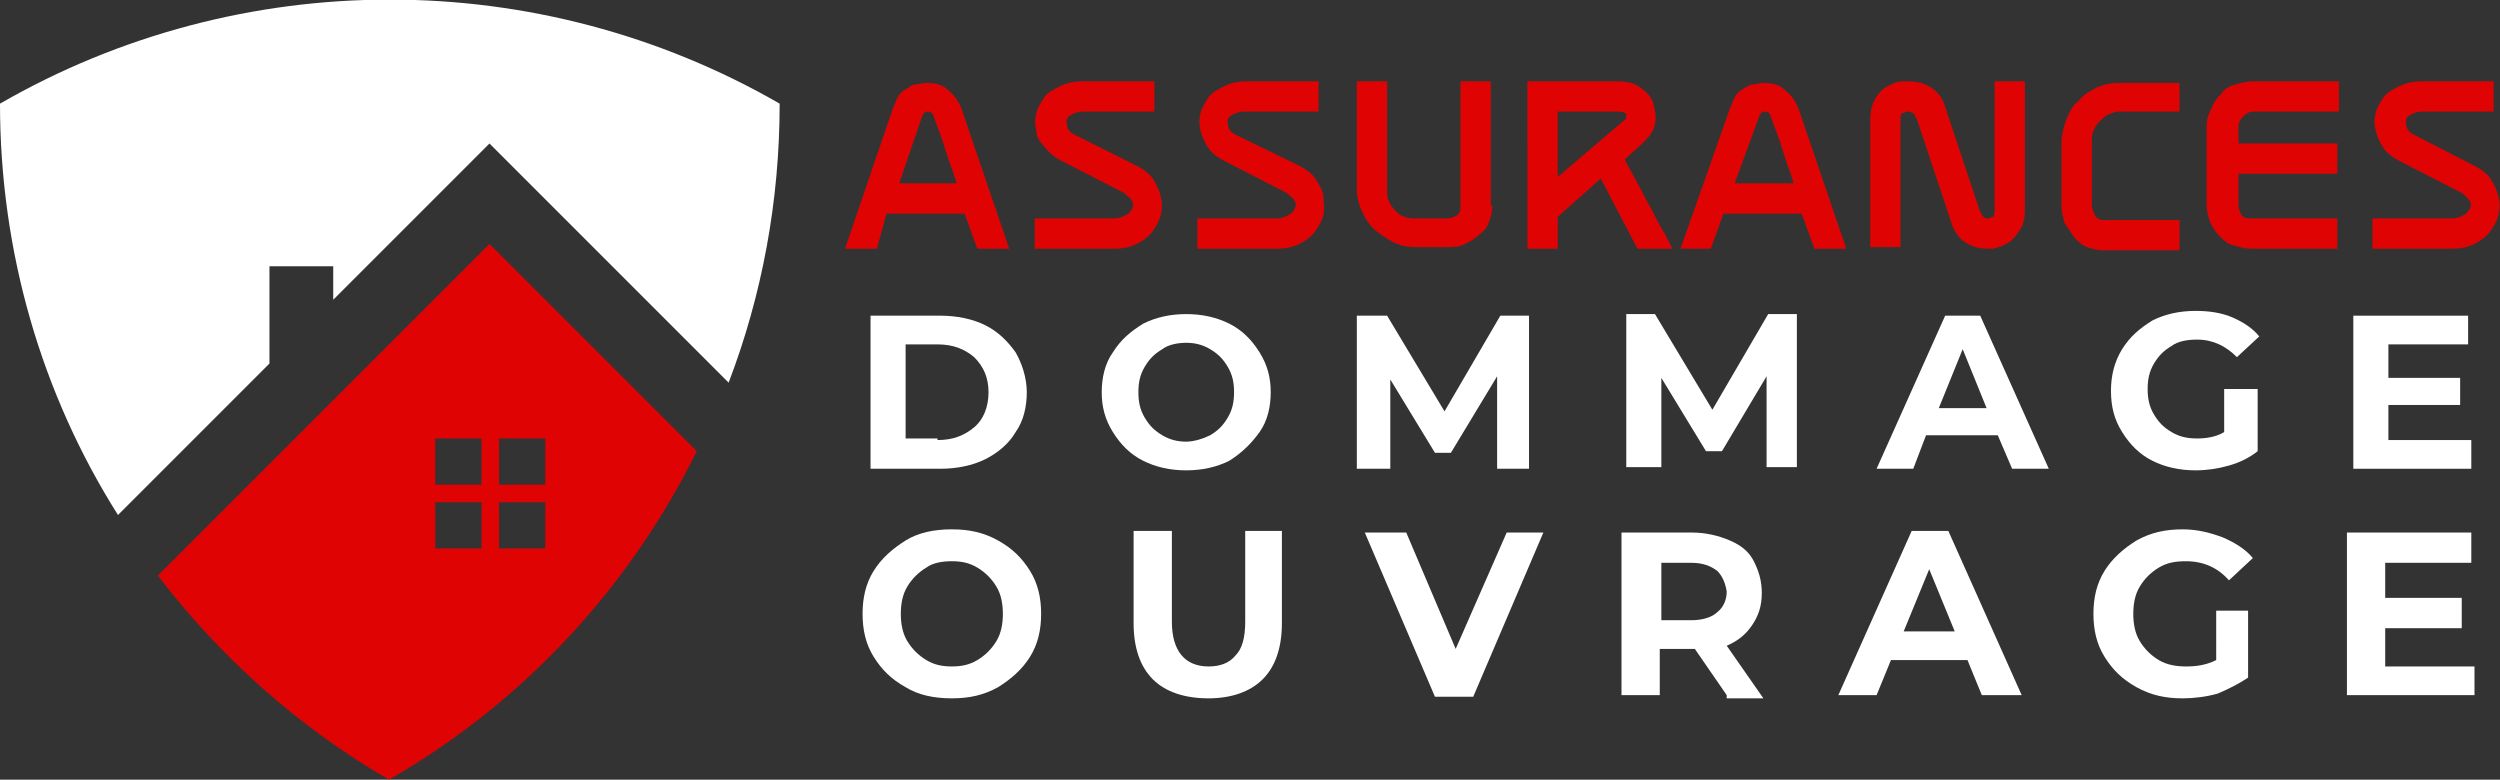<?xml version="1.0" encoding="utf-8"?>
<!-- Generator: Adobe Illustrator 24.1.0, SVG Export Plug-In . SVG Version: 6.00 Build 0)  -->
<svg version="1.1" id="Layer_1" xmlns="http://www.w3.org/2000/svg" xmlns:xlink="http://www.w3.org/1999/xlink" x="0px" y="0px"
	 width="156.8px" height="48.9px" viewBox="0 0 156.8 48.9" style="enable-background:new 0 0 156.8 48.9;" xml:space="preserve">
<rect x="0" y="0" width="156.8" height="48.9" fill="#333333" stroke="none"/>
<style type="text/css">
	.st0{fill:#DF0303;}
	.st1{fill:#FFFFFF;}
	.st2{fill-rule:evenodd;clip-rule:evenodd;fill:#FFFFFF;}
	.st3{fill-rule:evenodd;clip-rule:evenodd;fill:#DF0303;}
</style>
<g>
	<g>
		<path class="st0" d="M53,15.6L56,6.8c0.1-0.2,0.2-0.5,0.3-0.7c0.1-0.2,0.3-0.4,0.5-0.5c0.2-0.1,0.4-0.3,0.6-0.3s0.5-0.1,0.7-0.1
			c0.5,0,1,0.1,1.3,0.4c0.4,0.3,0.7,0.7,0.9,1.2l3,8.8h-2l-0.8-2.2h-4.9L55,15.6H53z M56.4,11.5H60c-0.2-0.7-0.5-1.4-0.7-2.1
			s-0.5-1.4-0.7-2C58.5,7.1,58.4,7,58.2,7s-0.3,0.1-0.4,0.4L56.4,11.5z"/>
		<path class="st0" d="M71.3,10.4c0.4,0.2,0.8,0.5,1,0.8s0.4,0.7,0.5,1.1s0.1,0.8,0,1.2c-0.1,0.4-0.3,0.7-0.5,1
			c-0.2,0.3-0.6,0.6-1,0.8c-0.4,0.2-0.9,0.3-1.4,0.3h-5v-1.9h5c0.3,0,0.5-0.1,0.7-0.2c0.2-0.1,0.3-0.2,0.4-0.4
			c0.1-0.2,0.1-0.3,0-0.5c-0.1-0.2-0.3-0.3-0.5-0.5l-3.9-2c-0.4-0.2-0.8-0.5-1-0.8C65.2,8.9,65,8.6,65,8.2c-0.1-0.4-0.1-0.7,0-1.1
			c0.1-0.4,0.3-0.7,0.5-1c0.2-0.3,0.6-0.5,1-0.7s0.9-0.3,1.4-0.3h4.5V7h-4.5c-0.3,0-0.5,0.1-0.7,0.2c-0.2,0.1-0.3,0.2-0.3,0.4
			c0,0.1,0,0.3,0.1,0.5c0.1,0.2,0.3,0.3,0.5,0.4L71.3,10.4z"/>
		<path class="st0" d="M81.5,10.4c0.4,0.2,0.8,0.5,1,0.8S83,12,83,12.3s0.1,0.8,0,1.2c-0.1,0.4-0.3,0.7-0.5,1
			c-0.2,0.3-0.6,0.6-1,0.8c-0.4,0.2-0.9,0.3-1.4,0.3h-5v-1.9h5c0.3,0,0.5-0.1,0.7-0.2c0.2-0.1,0.3-0.2,0.4-0.4
			c0.1-0.2,0.1-0.3,0-0.5c-0.1-0.2-0.3-0.3-0.5-0.5l-3.9-2c-0.4-0.2-0.8-0.5-1-0.8c-0.2-0.3-0.4-0.7-0.5-1.1c-0.1-0.4-0.1-0.7,0-1.1
			c0.1-0.4,0.3-0.7,0.5-1c0.2-0.3,0.6-0.5,1-0.7s0.9-0.3,1.4-0.3h4.5V7H78c-0.3,0-0.5,0.1-0.7,0.2c-0.2,0.1-0.3,0.2-0.3,0.4
			c0,0.1,0,0.3,0.1,0.5c0.1,0.2,0.3,0.3,0.5,0.4L81.5,10.4z"/>
		<path class="st0" d="M93.6,12.9c0,0.4-0.1,0.7-0.2,1s-0.3,0.6-0.6,0.8c-0.2,0.2-0.5,0.4-0.9,0.6s-0.7,0.2-1.1,0.2h-2
			c-0.5,0-1-0.1-1.4-0.3c-0.4-0.2-0.8-0.5-1.2-0.8c-0.3-0.3-0.6-0.7-0.8-1.2c-0.2-0.4-0.3-0.9-0.3-1.4V5.1h1.9v6.8
			c0,0.2,0,0.5,0.1,0.7c0.1,0.2,0.2,0.4,0.4,0.6c0.2,0.2,0.3,0.3,0.6,0.4c0.2,0.1,0.5,0.1,0.7,0.1h2c0.2,0,0.4-0.1,0.6-0.2
			c0.2-0.2,0.2-0.3,0.2-0.5V5.1h1.9V12.9z"/>
		<path class="st0" d="M95.8,5.1h5.6c0.6,0,1.1,0.1,1.5,0.4c0.4,0.3,0.7,0.6,0.8,1s0.2,0.8,0.1,1.3S103.4,8.6,103,9l-1.1,1
			c0.2,0.4,0.5,0.9,0.7,1.3c0.3,0.5,0.5,1,0.8,1.5s0.5,1,0.8,1.5c0.3,0.5,0.5,0.9,0.7,1.3h-2.2l-2.3-4.4l-2.7,2.4v2h-1.9V5.1z
			 M97.7,11.1l4.1-3.5c0.2-0.1,0.2-0.2,0.2-0.4c0-0.1-0.2-0.2-0.5-0.2h-3.8V11.1z"/>
		<path class="st0" d="M105.4,15.6l3.1-8.8c0.1-0.2,0.2-0.5,0.3-0.7c0.1-0.2,0.3-0.4,0.5-0.5c0.2-0.1,0.4-0.3,0.6-0.3
			s0.5-0.1,0.7-0.1c0.5,0,1,0.1,1.3,0.4c0.4,0.3,0.7,0.7,0.9,1.2l3,8.8h-2l-0.8-2.2h-4.9l-0.8,2.2H105.4z M108.8,11.5h3.7
			c-0.2-0.7-0.5-1.4-0.7-2.1s-0.5-1.4-0.7-2c-0.1-0.3-0.2-0.4-0.4-0.4s-0.3,0.1-0.4,0.4L108.8,11.5z"/>
		<path class="st0" d="M127,5.1v8.1c0,0.5-0.1,0.9-0.3,1.2c-0.2,0.3-0.4,0.6-0.7,0.8c-0.3,0.2-0.6,0.3-1,0.4c-0.4,0-0.7,0-1.1-0.1
			c-0.3-0.1-0.7-0.3-0.9-0.5s-0.5-0.6-0.6-1l-2.2-6.6c-0.1-0.1-0.1-0.2-0.2-0.3C119.8,7,119.7,7,119.6,7s-0.2,0.1-0.3,0.1
			c-0.1,0.1-0.1,0.2-0.1,0.4v8h-1.9v-8c0-0.5,0.1-0.9,0.3-1.3c0.2-0.3,0.4-0.6,0.8-0.8s0.6-0.3,1-0.3c0.4,0,0.7,0,1.1,0.1
			c0.3,0.1,0.7,0.3,0.9,0.5c0.3,0.3,0.5,0.6,0.6,1l2.2,6.6c0.1,0.1,0.1,0.2,0.2,0.3c0.1,0.1,0.2,0.1,0.3,0.1c0.1,0,0.2-0.1,0.3-0.1
			c0.1-0.1,0.1-0.2,0.1-0.4V5.1H127z"/>
		<path class="st0" d="M129.6,7.5c0.2-0.5,0.4-0.9,0.8-1.2c0.3-0.4,0.7-0.6,1.1-0.8c0.4-0.2,0.9-0.3,1.4-0.3h3.8V7h-3.8
			c-0.2,0-0.5,0.1-0.7,0.2c-0.2,0.1-0.4,0.3-0.5,0.4c-0.2,0.2-0.3,0.4-0.4,0.6c-0.1,0.2-0.1,0.5-0.1,0.8v3.8c0,0.3,0.1,0.5,0.2,0.7
			s0.3,0.3,0.5,0.3h4.8v1.9h-4.8c-0.4,0-0.7-0.1-1-0.2c-0.3-0.1-0.6-0.4-0.8-0.6c-0.2-0.3-0.4-0.6-0.6-0.9c-0.1-0.3-0.2-0.7-0.2-1.1
			V9C129.3,8.5,129.4,8,129.6,7.5z"/>
		<path class="st0" d="M138.7,6.8c0.1-0.3,0.3-0.6,0.6-0.9c0.2-0.3,0.5-0.5,0.9-0.6s0.7-0.2,1.1-0.2h5.4V7h-5.4
			c-0.2,0-0.4,0.1-0.6,0.3c-0.2,0.2-0.3,0.4-0.3,0.6V9h6.2v1.9h-6.2v2c0,0.2,0.1,0.4,0.2,0.6c0.2,0.2,0.3,0.2,0.6,0.2h5.4v1.9h-5.4
			c-0.4,0-0.7-0.1-1.1-0.2s-0.6-0.3-0.9-0.6c-0.2-0.2-0.4-0.5-0.6-0.9c-0.1-0.3-0.2-0.7-0.2-1v-5C138.4,7.5,138.5,7.2,138.7,6.8z"/>
		<path class="st0" d="M155.2,10.4c0.4,0.2,0.8,0.5,1,0.8s0.4,0.7,0.5,1.1s0.1,0.8,0,1.2c-0.1,0.4-0.3,0.7-0.5,1
			c-0.2,0.3-0.6,0.6-1,0.8c-0.4,0.2-0.9,0.3-1.4,0.3h-5v-1.9h5c0.3,0,0.5-0.1,0.7-0.2c0.2-0.1,0.3-0.2,0.4-0.4
			c0.1-0.2,0.1-0.3,0-0.5c-0.1-0.2-0.3-0.3-0.5-0.5l-3.9-2c-0.4-0.2-0.8-0.5-1-0.8c-0.2-0.3-0.4-0.7-0.5-1.1c-0.1-0.4-0.1-0.7,0-1.1
			c0.1-0.4,0.3-0.7,0.5-1c0.2-0.3,0.6-0.5,1-0.7s0.9-0.3,1.4-0.3h4.5V7h-4.5c-0.3,0-0.5,0.1-0.7,0.2c-0.2,0.1-0.3,0.2-0.3,0.4
			c0,0.1,0,0.3,0.1,0.5c0.1,0.2,0.3,0.3,0.5,0.4L155.2,10.4z"/>
		<path class="st1" d="M54.6,19.8H59c1,0,2,0.2,2.8,0.6s1.4,1,1.9,1.7c0.4,0.7,0.7,1.6,0.7,2.5s-0.2,1.8-0.7,2.5
			c-0.4,0.7-1.1,1.3-1.9,1.7S60,29.4,59,29.4h-4.4V19.8z M58.8,27.6c1,0,1.7-0.3,2.3-0.8c0.6-0.5,0.9-1.3,0.9-2.2
			c0-0.9-0.3-1.6-0.9-2.2c-0.6-0.5-1.3-0.8-2.3-0.8h-2v5.9H58.8z"/>
		<path class="st1" d="M71.7,28.9c-0.8-0.4-1.4-1-1.9-1.8c-0.5-0.8-0.7-1.6-0.7-2.5c0-0.9,0.2-1.8,0.7-2.5c0.5-0.8,1.1-1.3,1.9-1.8
			c0.8-0.4,1.7-0.6,2.7-0.6s1.9,0.2,2.7,0.6c0.8,0.4,1.4,1,1.9,1.8s0.7,1.6,0.7,2.5c0,0.9-0.2,1.8-0.7,2.5s-1.1,1.3-1.9,1.8
			c-0.8,0.4-1.7,0.6-2.7,0.6S72.5,29.3,71.7,28.9z M75.9,27.3c0.5-0.3,0.8-0.6,1.1-1.1c0.3-0.5,0.4-1,0.4-1.6S77.3,23.5,77,23
			s-0.6-0.8-1.1-1.1c-0.5-0.3-1-0.4-1.5-0.4s-1.1,0.1-1.5,0.4c-0.5,0.3-0.8,0.6-1.1,1.1s-0.4,1-0.4,1.6s0.1,1.1,0.4,1.6
			c0.3,0.5,0.6,0.8,1.1,1.1c0.5,0.3,1,0.4,1.5,0.4S75.5,27.5,75.9,27.3z"/>
		<path class="st1" d="M93.9,29.4l0-5.8L91,28.4h-1l-2.8-4.6v5.6h-2.1v-9.6H87l3.6,6l3.5-6h1.8l0,9.6H93.9z"/>
		<path class="st1" d="M110.8,29.4l0-5.8l-2.8,4.7h-1l-2.8-4.6v5.6H102v-9.6h1.8l3.6,6l3.5-6h1.8l0,9.6H110.8z"/>
		<path class="st1" d="M125.3,27.3h-4.5l-0.8,2.1h-2.3l4.3-9.6h2.2l4.3,9.6h-2.3L125.3,27.3z M124.6,25.6l-1.5-3.7l-1.5,3.7H124.6z"
			/>
		<path class="st1" d="M139.6,24.4h2v3.9c-0.5,0.4-1.1,0.7-1.8,0.9c-0.7,0.2-1.4,0.3-2.1,0.3c-1,0-1.9-0.2-2.7-0.6
			c-0.8-0.4-1.4-1-1.9-1.8c-0.5-0.8-0.7-1.6-0.7-2.6c0-0.9,0.2-1.8,0.7-2.6c0.5-0.8,1.1-1.3,1.9-1.8c0.8-0.4,1.7-0.6,2.7-0.6
			c0.8,0,1.6,0.1,2.3,0.4c0.7,0.3,1.3,0.7,1.7,1.2l-1.4,1.3c-0.7-0.7-1.5-1.1-2.5-1.1c-0.6,0-1.2,0.1-1.6,0.4
			c-0.5,0.3-0.8,0.6-1.1,1.1c-0.3,0.5-0.4,1-0.4,1.6c0,0.6,0.1,1.1,0.4,1.6c0.3,0.5,0.6,0.8,1.1,1.1c0.5,0.3,1,0.4,1.6,0.4
			c0.6,0,1.2-0.1,1.7-0.4V24.4z"/>
		<path class="st1" d="M155,27.6v1.8h-7.4v-9.6h7.2v1.8h-5v2.1h4.5v1.7h-4.5v2.2H155z"/>
		<path class="st1" d="M56.8,43.1c-0.9-0.5-1.5-1.1-2-1.9c-0.5-0.8-0.7-1.7-0.7-2.7s0.2-1.9,0.7-2.7c0.5-0.8,1.2-1.4,2-1.9
			s1.8-0.7,2.9-0.7c1.1,0,2,0.2,2.9,0.7s1.5,1.1,2,1.9c0.5,0.8,0.7,1.7,0.7,2.7s-0.2,1.9-0.7,2.7c-0.5,0.8-1.2,1.4-2,1.9
			c-0.9,0.5-1.8,0.7-2.9,0.7C58.6,43.8,57.6,43.6,56.8,43.1z M61.3,41.4c0.5-0.3,0.9-0.7,1.2-1.2c0.3-0.5,0.4-1.1,0.4-1.7
			s-0.1-1.2-0.4-1.7c-0.3-0.5-0.7-0.9-1.2-1.2c-0.5-0.3-1-0.4-1.6-0.4c-0.6,0-1.2,0.1-1.6,0.4c-0.5,0.3-0.9,0.7-1.2,1.2
			c-0.3,0.5-0.4,1.1-0.4,1.7s0.1,1.2,0.4,1.7c0.3,0.5,0.7,0.9,1.2,1.2c0.5,0.3,1,0.4,1.6,0.4C60.3,41.8,60.8,41.7,61.3,41.4z"/>
		<path class="st1" d="M72.3,42.6c-0.8-0.8-1.2-2-1.2-3.5v-5.8h2.4V39c0,1.8,0.8,2.8,2.3,2.8c0.7,0,1.3-0.2,1.7-0.7
			c0.4-0.4,0.6-1.1,0.6-2.1v-5.7h2.3v5.8c0,1.5-0.4,2.7-1.2,3.5c-0.8,0.8-2,1.2-3.4,1.2C74.3,43.8,73.1,43.4,72.3,42.6z"/>
		<path class="st1" d="M96.8,33.4l-4.4,10.3H90l-4.4-10.3h2.6l3.1,7.3l3.2-7.3H96.8z"/>
		<path class="st1" d="M108.3,43.6l-2-2.9h-0.1h-2.1v2.9h-2.4V33.4h4.4c0.9,0,1.7,0.2,2.4,0.5c0.7,0.3,1.2,0.7,1.5,1.3
			s0.5,1.2,0.5,2c0,0.8-0.2,1.4-0.6,2c-0.4,0.6-0.9,1-1.6,1.3l2.3,3.3H108.3z M107.7,35.8c-0.4-0.3-0.9-0.5-1.6-0.5h-1.9v3.6h1.9
			c0.7,0,1.3-0.2,1.6-0.5c0.4-0.3,0.6-0.8,0.6-1.3C108.2,36.5,108,36.1,107.7,35.8z"/>
		<path class="st1" d="M123.4,41.4h-4.8l-0.9,2.2h-2.4l4.6-10.3h2.3l4.6,10.3h-2.5L123.4,41.4z M122.6,39.6l-1.6-3.9l-1.6,3.9H122.6
			z"/>
		<path class="st1" d="M138.8,38.3h2.2v4.2c-0.6,0.4-1.2,0.7-1.9,1c-0.7,0.2-1.5,0.3-2.2,0.3c-1.1,0-2-0.2-2.9-0.7
			c-0.9-0.5-1.5-1.1-2-1.9c-0.5-0.8-0.7-1.7-0.7-2.7s0.2-1.9,0.7-2.7c0.5-0.8,1.2-1.4,2-1.9c0.9-0.5,1.8-0.7,2.9-0.7
			c0.9,0,1.7,0.2,2.5,0.5c0.7,0.3,1.4,0.7,1.9,1.3l-1.5,1.4c-0.7-0.8-1.6-1.2-2.7-1.2c-0.7,0-1.2,0.1-1.7,0.4
			c-0.5,0.3-0.9,0.7-1.2,1.2c-0.3,0.5-0.4,1.1-0.4,1.7c0,0.6,0.1,1.2,0.4,1.7c0.3,0.5,0.7,0.9,1.2,1.2c0.5,0.3,1.1,0.4,1.7,0.4
			c0.7,0,1.3-0.1,1.9-0.4V38.3z"/>
		<path class="st1" d="M155.2,41.7v1.9h-8V33.4h7.8v1.9h-5.4v2.2h4.8v1.9h-4.8v2.4H155.2z"/>
	</g>
</g>
<g>
	<path id="XMLID_157_" class="st2" d="M48.9,6.5C33.8-2.2,15.1-2.2,0,6.5c0,9.3,2.6,18.2,7.4,25.8l9.5-9.5v-6.1h4v2.1L30.7,9l15,15
		C47.8,18.5,48.9,12.6,48.9,6.5L48.9,6.5z"/>
	<path id="XMLID_159_" class="st3" d="M30.7,15.3L9.9,36.1c3.9,5.1,8.8,9.5,14.5,12.8c8.5-4.9,15.1-12.1,19.3-20.6L30.7,15.3z
		 M27.3,34.4v-2.9h2.9v2.9H27.3z M30.2,30.4h-2.9v-2.9h2.9V30.4z M31.3,30.4v-2.9h2.9v2.9H31.3z M31.3,34.4v-2.9h2.9v2.9H31.3z"/>
</g>
</svg>
